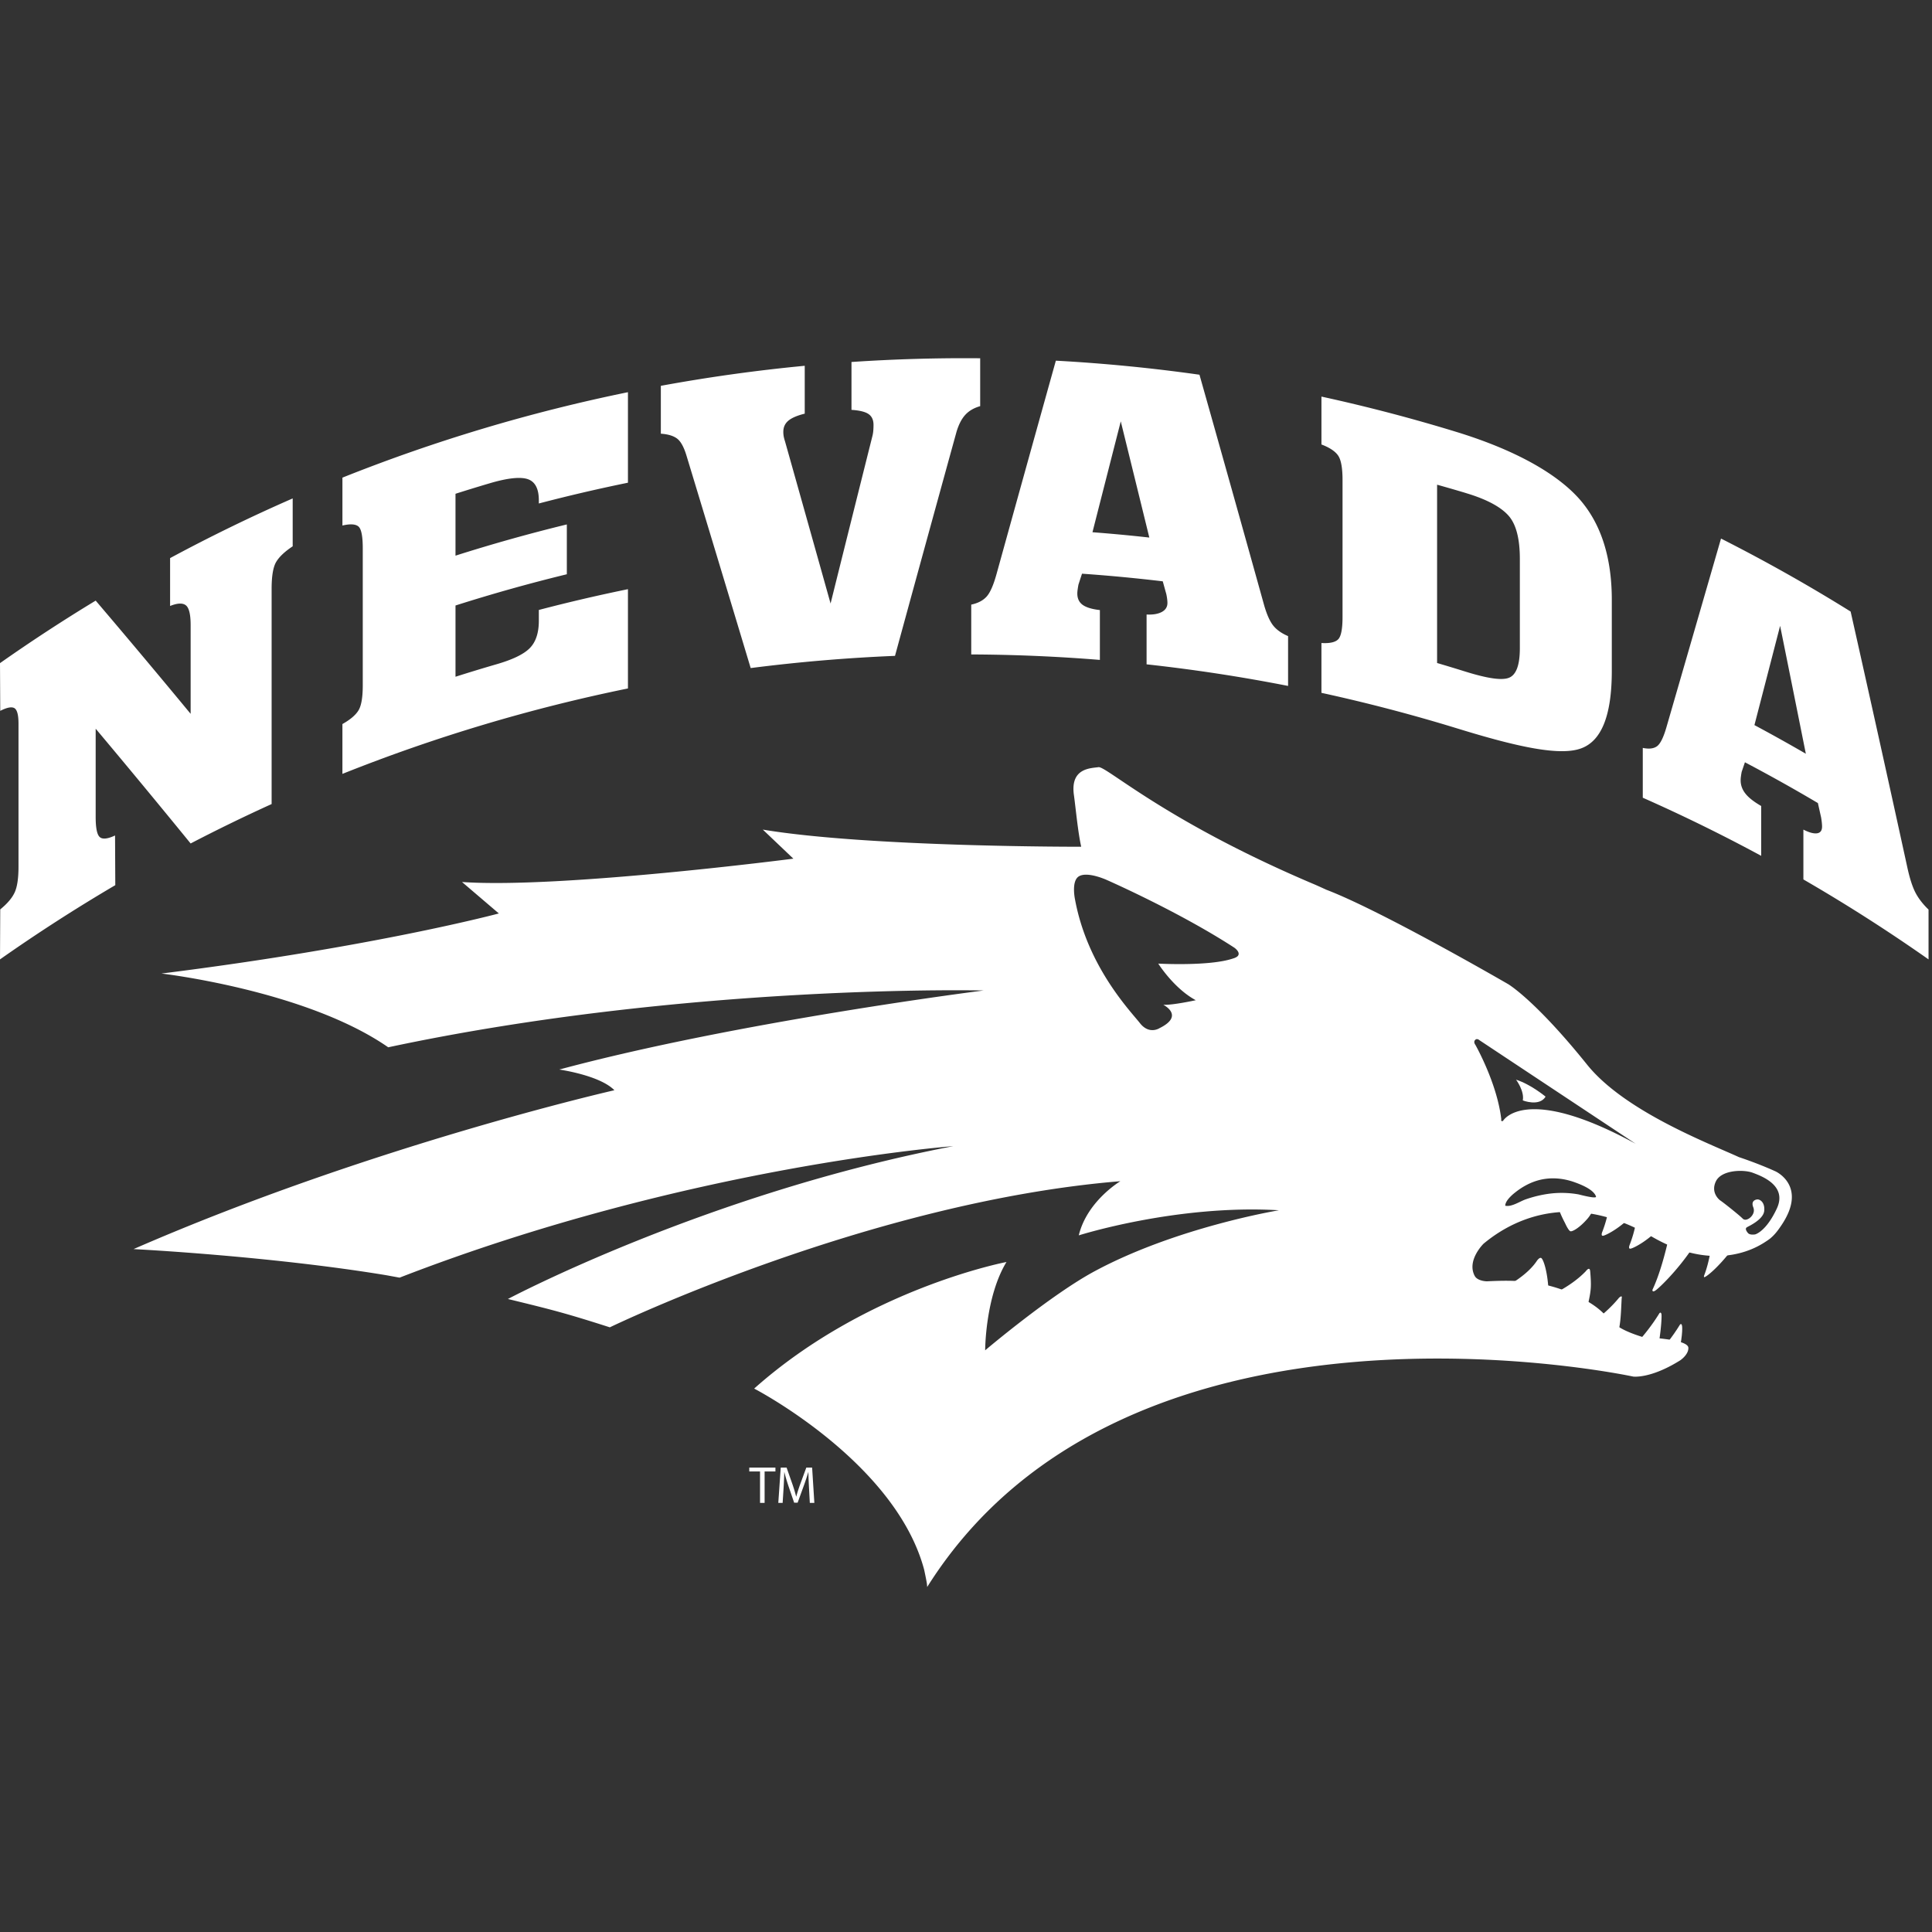 <svg xmlns="http://www.w3.org/2000/svg" width="200" height="200"><rect width="100%" height="100%" fill="#333333" stroke="none"/><g fill="#FFF"><path d="M78.678 152.324h-1.114v-.4h2.708v.4h-1.12v3.255h-.474zm5.067 1.649c-.025-.51-.058-1.128-.058-1.579h-.012a25 25 0 0 1-.46 1.39l-.645 1.774h-.36l-.595-1.742c-.172-.52-.314-.988-.417-1.422h-.01a52 52 0 0 1-.07 1.617l-.099 1.568h-.45l.253-3.656h.605l.622 1.77c.154.45.272.85.367 1.23h.013c.098-.368.227-.77.39-1.23l.65-1.77h.602l.23 3.656h-.468zm77.442-29.447c.182.73.368 1.209.832 2.1 0 0 .35.79.56.835.207.042.937-.354 1.756-1.302.297-.34.55-.8.754-1.253.366-.793-4.119-1.223-3.902-.38m-6.445 9.247s3.082-1.295 4.378-3.285c0 0 .258-.357.429-.258.176.098.521.982.683 2.482.164 1.49.12 2.757.12 2.757s.034.224-.34.06c-.369-.17-5.27-1.756-5.27-1.756m14.728-7.946a12.8 12.8 0 0 1-.748 2.989s-.24.535.112.437c.357-.09 1.9-.863 3.384-2.544 0 0 .163-.119-.08-.274-.251-.143-2.58-1.317-2.667-.608m-2.84-1.337a12.7 12.7 0 0 1-.745 2.986s-.24.536.112.441c.358-.097 1.899-.864 3.385-2.546 0 0 .163-.12-.082-.27-.246-.148-2.58-1.323-2.67-.612m4.681 9.131c.14.006 2.305-2.001 3.98-4.56.626-.941-2.042-3.135-2.517-1.028-.412 1.829-.987 3.944-1.695 5.445 0 0-.063.138.029.19.093.056.203-.047.203-.047m5.869-4.82s-.196 1.766-.77 3.239c0 0-.051.156.018.172.117.026 1.308-.81 3.028-3.062zm-16.638 5.271s2.113-.905 3.609-2.465c0 0 .206-.273.332-.256.105.011.124.153.142.356.112 1.451.095 1.839-.243 3.342zm3.84 3.171s1.887-1.26 3.196-2.874c0 0 .218-.227.29-.15.047.045.014.08 0 .284-.09 1.783-.094 3.168-.756 4.56zm4.096 2.778s1.808-1.641 3.292-4.057c0 0 .135-.207.215.044.079.247-.092 2.59-.563 4.525z"/><path d="M170.607 141.205s1.81-1.646 3.29-4.06c0 0 .135-.208.213.041.081.248.041 1.434-.433 3.364zm-10.61-27.679s-1.525-1.278-3.054-1.757c0 0 .886 1.186.695 2.145 0 0 1.71.677 2.36-.388"/><path d="M178.065 124.259s-1.021-.74-.441-1.959c.579-1.217 2.885-1.244 3.81-.9.927.348 3.621 1.326 2.497 3.718-1.122 2.397-2.235 2.665-2.235 2.665s-.542.107-.751-.145c-.214-.257-.297-.477-.1-.597.197-.115 1.712-.8 1.788-1.705.079-.907-.463-1.167-.665-1.17-.206-.007-.738.13-.474.799.268.665-.36 1.117-.36 1.117s-.447.371-.743.058c-.298-.313-2.005-1.677-2.326-1.881m-12.855-.344c-.148.17-1.727-.257-1.799-.272a10 10 0 0 0-2.729-.106c-.923.096-1.827.306-2.707.607-.63.21-1.48.823-2.151.673-.006-.473.612-1.047.993-1.348.665-.535 1.416-.97 2.234-1.227 1.335-.419 2.745-.31 4.049.179.62.226 1.895.738 2.118 1.446.003.02.003.033-.008.048m-9.613-7.889s-.112.08-.177 0c-.066-.081.011.003-.015-.214-.444-3.734-2.684-7.666-2.684-7.666s-.218-.27-.02-.484c.196-.217.447.017.447.017l16.18 10.726c-11.51-6.287-13.73-2.379-13.73-2.379m-35.558-9.596s-1.066.721-2.036-.517c-.974-1.242-5.435-5.83-6.72-12.808 0 0-.408-1.893.4-2.386.893-.541 2.88.372 2.88.372s7.427 3.255 13.202 7.006c0 0 .688.467.382.854-.141.18-.525.278-.525.278-2.438.82-7.721.523-7.721.523s1.625 2.578 3.884 3.79c0 0-2.422.53-3.363.473 0 0 2.254 1.115-.383 2.415m-79.85 1.985c31.042-6.617 61.636-5.88 61.636-5.88s-25.37 3.194-43.93 8.184c0 0 4.193.588 5.705 2.142 0 0-25.197 5.726-49.776 16.445 0 0 14.066.706 26.18 2.707l1.359.249c29.796-11.56 57.314-13.612 57.314-13.612-25.53 4.901-46.099 15.821-46.099 15.821 4.718 1.148 6.004 1.478 10.551 2.933 0 0 26.851-12.999 52.852-15.126 0 0-3.452 2.048-4.307 5.607 0 0 10.162-3.228 20.72-2.598 0 0-10.558 1.733-19.067 6.304-4.57 2.455-11.344 8.193-11.344 8.193s0-5.514 2.206-9.142c0 0-14.495 2.746-26.118 13.103 0 0 14.61 7.562 17.597 18.75 0 0 .268 1.246.292 1.518l.023.271c20.798-33.092 73.08-21.783 73.08-21.783s1.774.258 4.868-1.678c0 0 .87-.577.848-1.296-.027-.95-4.659-1.095-4.659-1.095-4.553-1.398-2.754-2.37-7.01-4.35-3.405-1.588-6.37-1.58-9.198-1.44 0 0-.957-.013-1.25-.559-.855-1.606.912-3.333.912-3.333 2.108-1.75 8.305-6.042 17.41-.742 6.457 3.765 10.734 1.195 11.616.645.653-.413.754-.537.754-.537.409-.358.708-.753 1.08-1.312 2.71-4.053-.641-5.548-.641-5.548-1.885-.854-3.77-1.467-3.77-1.467-3.175-1.453-11.842-4.754-15.722-9.571-5.417-6.737-8.192-8.35-8.192-8.35-5.2-2.994-14.337-8.059-18.793-9.757-.42-.189-1-.46-1.423-.634-15.281-6.497-21.365-12.181-22.18-12.061-.821.118-2.943.086-2.54 2.903.178 1.28.413 3.846.754 5.335 0 0-21.998.053-32.96-1.774l3.161 3.008s-24.137 3.124-34.3 2.416l3.812 3.256s-12.84 3.45-34.926 6.22c0 0 14.968 1.729 23.475 7.635M0 99.316l.025-5.175c.717-.586 1.213-1.161 1.484-1.737q.406-.863.406-2.676v-14.81q0-1.35-.419-1.608c-.278-.17-.77-.08-1.471.278L0 68.648a174 174 0 0 1 9.905-6.472 1011 1011 0 0 1 9.83 11.72v-9.188q0-1.632-.481-2.035c-.322-.268-.871-.253-1.646.057v-4.955a173 173 0 0 1 12.691-6.178v4.957q-1.251.833-1.716 1.628t-.465 2.769v22.285a173 173 0 0 0-8.384 4.08q-4.983-6.112-9.83-11.881v9.147q0 1.714.431 2.078c.288.244.812.184 1.575-.17l.025 5.142A174 174 0 0 0 .001 99.316m35.446-19.204v-5.159q1.215-.682 1.66-1.408.447-.725.446-2.6V56.76q0-1.875-.445-2.256c-.298-.254-.852-.291-1.66-.102v-4.958A173.4 173.4 0 0 1 65.005 40.6v9.37a174 174 0 0 0-9.225 2.15v-.323c0-1.181-.37-1.912-1.11-2.183-.742-.27-2.056-.15-3.934.403q-1.797.53-3.583 1.098v6.407a174 174 0 0 1 11.525-3.233v5.158a173 173 0 0 0-11.525 3.234v7.375q2.116-.674 4.246-1.292c1.641-.476 2.784-1.016 3.423-1.65q.958-.95.958-2.864v-1.108a174 174 0 0 1 9.225-2.15v10.276a173.3 173.3 0 0 0-29.559 8.845M77.71 69.157Q74.38 58.09 71.06 47.15q-.394-1.303-.958-1.74-.566-.436-1.692-.514V39.94c4.94-.907 9.91-1.599 14.896-2.074v4.956c-.797.197-1.365.446-1.705.736q-.512.437-.512 1.143 0 .261.043.49.042.225.127.479 2.358 8.37 4.722 16.806a9546 9546 0 0 1 4.331-17.338q.057-.224.085-.488a7 7 0 0 0 .029-.666q0-.766-.514-1.12-.511-.355-1.767-.435v-4.956a174 174 0 0 1 13.323-.385v4.957q-.97.274-1.541.898-.573.626-.914 1.776a8926 8926 0 0 0-6.363 23.176c-4.992.206-9.976.627-14.94 1.263m35.382-14.062q2.946.225 5.886.551-1.477-6.027-2.956-12.028-1.464 5.726-2.93 11.477m-12.55 12.653V62.59c.686-.146 1.214-.418 1.585-.824q.556-.606 1.042-2.37 3.069-11.084 6.133-22.059c4.97.271 9.93.756 14.867 1.454q3.356 11.868 6.696 23.87.424 1.466.957 2.12.536.653 1.52 1.068v5.158a174 174 0 0 0-14.648-2.235v-5.158q.995.05 1.576-.264.582-.313.582-.937 0-.161-.028-.396a6 6 0 0 0-.085-.505l-.37-1.333q-4.172-.497-8.36-.79-.187.57-.372 1.143-.055.317-.084.527t-.029.391q0 .765.555 1.167.558.4 1.78.538v5.158a173 173 0 0 0-13.316-.565m48.224.886q1.423.418 2.839.861c2.294.718 3.815.964 4.58.675q1.148-.43 1.148-3.068v-9.248q-.001-3.065-1.105-4.394c-.74-.884-2.11-1.67-4.126-2.308l-.55-.171q-1.392-.415-2.786-.804zm2.096 6.776a174 174 0 0 0-14.068-3.687v-5.158q1.261.077 1.722-.372.462-.448.462-2.322V49.686q0-1.874-.462-2.534-.46-.662-1.722-1.14v-4.957q7.094 1.545 14.068 3.687c6.208 1.917 10.38 4.375 12.63 6.913 2.247 2.549 3.36 6.053 3.36 10.444v7.334c0 4.623-1.06 7.283-3.198 8.046-2.142.776-6.364-.084-12.792-2.07m30.755-.347q2.681 1.434 5.322 2.966-1.328-6.634-2.663-13.242-1.324 5.124-2.659 10.276M170.06 82.58v-5.158q.956.204 1.476-.174.514-.38.967-1.945 2.847-9.83 5.656-19.551a174 174 0 0 1 13.418 7.556 4350 4350 0 0 1 5.902 26.635q.37 1.641.837 2.517c.313.585.753 1.148 1.326 1.698v5.158a175 175 0 0 0-12.956-8.278V85.88q.892.457 1.413.383.52-.073.52-.698 0-.162-.024-.408a9 9 0 0 0-.076-.54l-.331-1.484a173 173 0 0 0-7.554-4.222l-.337.992a9 9 0 0 0-.079.493 3 3 0 0 0-.027.38q0 .764.509 1.394c.335.42.877.84 1.618 1.266v5.159a173 173 0 0 0-12.258-6.015"/></g></svg>